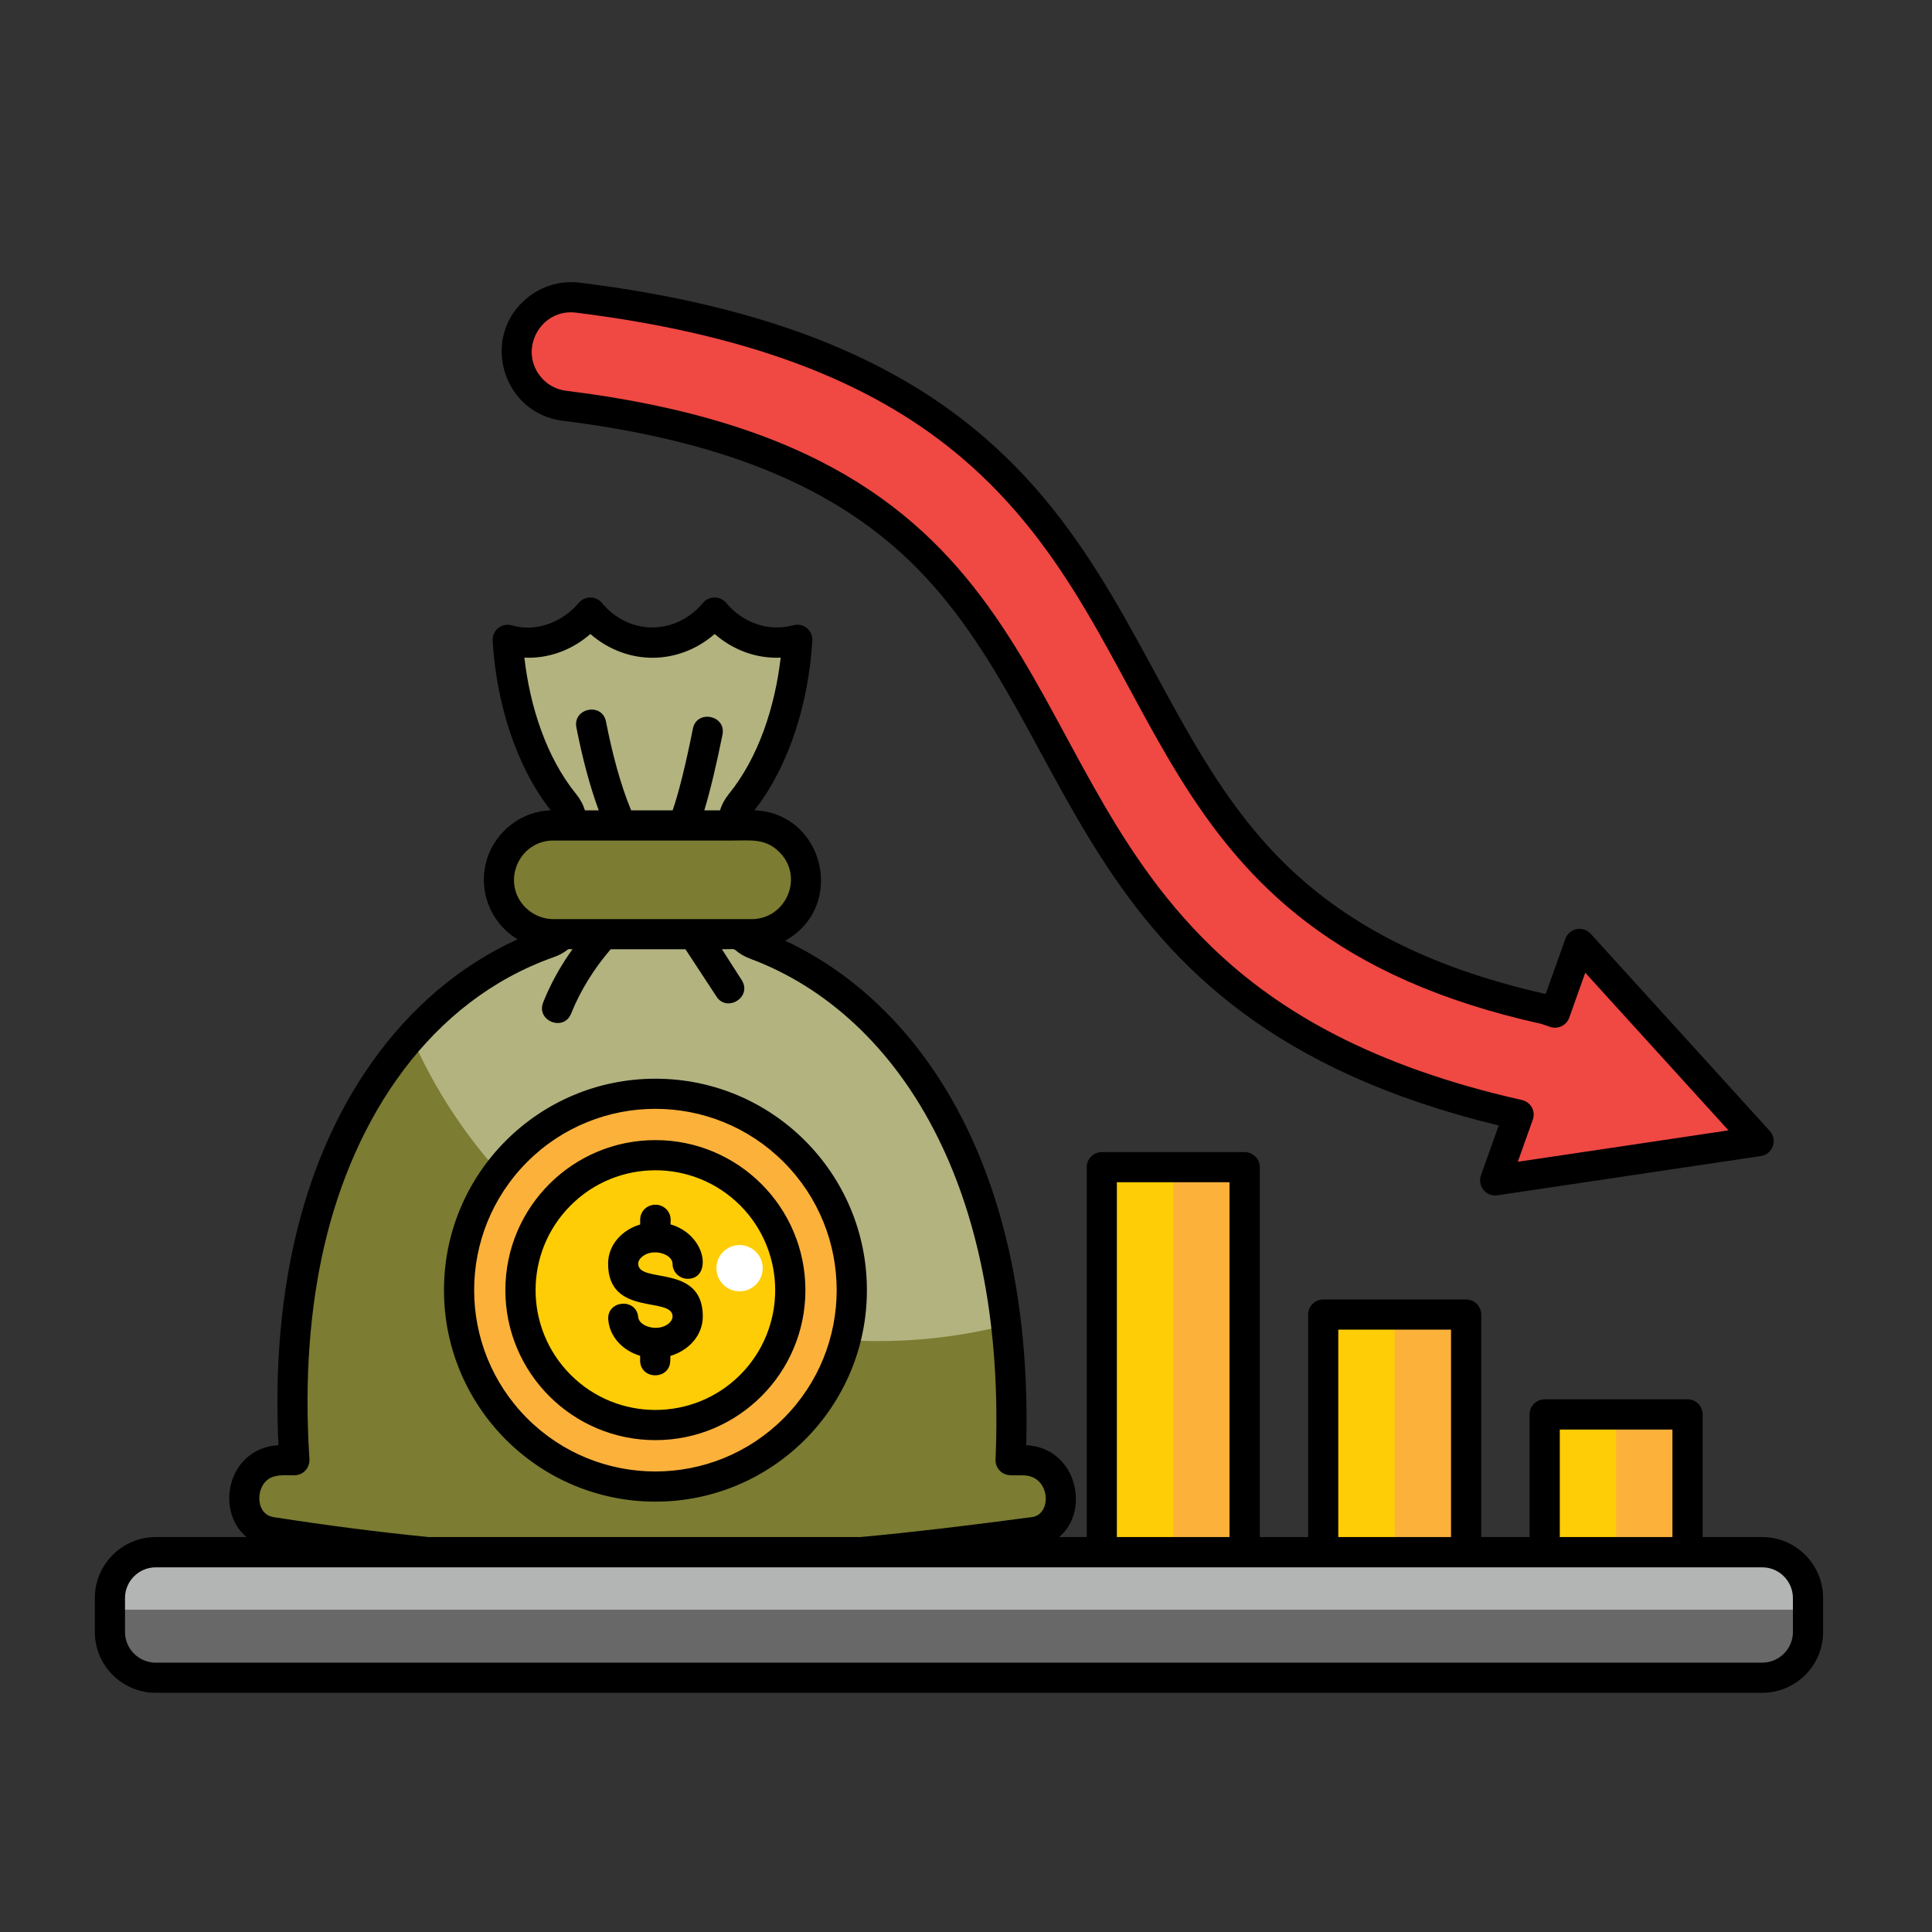 <svg id="Layer_1" enable-background="new 0 0 512 512" viewBox="0 0 512 512" xmlns="http://www.w3.org/2000/svg"><rect x="0" y="0" width="512" height="512" fill="#333333" stroke="none"/><g clip-rule="evenodd" fill-rule="evenodd"><path d="m78.03 386.96c-2.98-45.13 7.09-79.6 23.87-103.24 11.88-16.7 27.13-28.01 43.57-33.82 3.74-1.33 6.15-4.73 6.15-8.73v-22.45c0-2.21-.68-4.11-2.07-5.84-8.25-10.2-13.92-25.68-15-43.31 1.73.48 3.57.74 5.44.74 6.49 0 12.33-3.06 16.47-7.97 4.11 4.9 9.98 7.97 16.47 7.97s12.33-3.06 16.47-7.97c4.11 4.9 9.95 7.97 16.44 7.97 1.9 0 3.71-.26 5.44-.74-1.08 17.63-6.72 33.11-15 43.31-1.39 1.73-2.07 3.63-2.07 5.84v22.96c0 3.94 2.35 7.28 6.04 8.67 38.75 14.43 70.87 59.7 67.58 136.6h3.26c12.19 0 13.35 17.63 2.98 19.02-71.72 9.64-123.11 12.25-202.17.03-10.46-1.62-9.41-19.05 2.86-19.05 1.08.01 2.16.01 3.27.01z" fill="#7c7c32"/><path d="m109.07 274.73c10.57-11.85 23.07-20.13 36.4-24.83 3.74-1.33 6.15-4.73 6.15-8.73v-22.45c0-2.21-.68-4.11-2.07-5.84-8.25-10.2-13.92-25.68-15-43.31 1.73.48 3.57.74 5.44.74 6.49 0 12.33-3.06 16.47-7.97 4.11 4.9 9.98 7.97 16.47 7.97s12.33-3.06 16.47-7.97c4.11 4.9 9.95 7.97 16.44 7.97 1.9 0 3.71-.26 5.44-.74-1.08 17.63-6.72 33.11-15 43.31-1.39 1.73-2.07 3.63-2.07 5.84v22.96c0 3.94 2.35 7.28 6.04 8.67 32.29 12.02 59.98 45.47 66.39 100.8-10.8 2.78-22.17 4.25-33.87 4.25-55.42.01-103.01-33.19-123.7-80.67z" fill="#b3b380"/><path d="m146.65 247.58h52.55c7.94 0 14.4-6.49 14.4-14.43 0-7.94-6.46-14.4-14.4-14.4h-52.55c-7.94 0-14.43 6.46-14.43 14.4.01 7.93 6.5 14.43 14.43 14.43z" fill="#7c7c32"/><path d="m173.7 289.87c28.74 0 52.04 23.3 52.04 52.04 0 28.72-23.3 52.02-52.04 52.02s-52.04-23.3-52.04-52.02c-.01-28.74 23.29-52.04 52.04-52.04z" fill="#fcb13b"/><path d="m173.7 306.14c19.73 0 35.74 16.02 35.74 35.77 0 19.73-16.02 35.74-35.74 35.74-19.76 0-35.77-16.02-35.77-35.74-.01-19.75 16.01-35.77 35.77-35.77z" fill="#ffcd05"/><path d="m195.98 329.95c3.4 0 6.15 2.75 6.15 6.12 0 3.4-2.75 6.15-6.15 6.15-3.37 0-6.12-2.75-6.12-6.15-.01-3.37 2.74-6.12 6.12-6.12z" fill="#fff"/><path d="m467.03 411.33h-425.77c-6.66 0-12.13 5.47-12.13 12.13v9.04c0 6.66 5.47 12.1 12.13 12.1h425.76c6.66 0 12.1-5.44 12.1-12.1v-9.04c.01-6.66-5.43-12.13-12.09-12.13z" fill="#b3b4b4"/><path d="m29.13 426.58v5.92c0 6.66 11.11 12.1 24.69 12.1h400.65c13.58 0 24.66-5.44 24.66-12.1v-5.92z" fill="#686868"/><path d="m350.66 348.38h37.87v62.96h-37.87z" fill="#fcb13b"/><path d="m409.37 374.82h37.84v36.51h-37.84z" fill="#fcb13b"/><path d="m291.99 309.31h37.84v102.02h-37.84z" fill="#fcb13b"/><path d="m291.99 309.31h18.94v102.02h-18.94z" fill="#ffcd05"/><path d="m350.66 348.38h18.94v62.96h-18.94z" fill="#ffcd05"/><path d="m409.37 374.82h18.91v36.51h-18.91z" fill="#ffcd05"/><path d="m466.06 302.43-34.92 5.19-34.89 5.22 6.21-17.43c-80.08-18.03-102.27-59.1-124.3-99.92-20.92-38.69-41.67-77.13-128.52-87.93-7.94-.96-13.55-8.16-12.59-16.07s8.16-13.55 16.07-12.59c101.65 12.64 125.94 57.63 150.41 102.95 18.99 35.15 38.1 70.53 105.79 85.61.96.23 1.9.54 2.78.94l6.49-18.2 23.75 26.11z" fill="#f04843"/></g><path d="m466.63 306.37-69.82 10.4c-3 .45-5.33-2.52-4.34-5.3l4.71-13.21c-118.91-28.77-108.71-109.79-161.15-154.15-18.11-15.34-44.33-27.3-86.88-32.6-16.21-1.98-22.08-22.68-9.13-32.8 3.71-2.92 8.53-4.42 13.58-3.8 146.92 18.11 136.2 104.85 187.34 154.4 15.05 14.57 36 26.76 68.68 34.1l5.22-14.6c.99-2.83 4.73-3.66 6.86-1.19l47.31 52.1c2.15 2.39.77 6.19-2.38 6.65zm-36.06-2.7 27.5-4.11-37.96-41.78-4.25 11.93c-.79 2.18-3.26 3.23-5.39 2.3l-2.04-.68c-109.3-24.24-95.53-100.89-153.75-150.18-21.29-18.03-52.1-32.09-102.05-38.3-9.27-1.13-15.17 9.55-9.5 16.81 1.64 2.1 4.08 3.57 6.97 3.91 130.45 16.07 115.51 93.97 171.18 147.54 17.77 17.12 42.69 31.49 81.75 40.34 2.66.48 4 3 3.17 5.3l-3.97 11.14zm-104.74 9.64h-29.85v94.03h29.85zm-33.84-7.99h37.84c2.21 0 4.03 1.79 4.03 4v98.02h12.81v-58.96c0-2.21 1.79-4 4-4h37.87c2.21 0 4 1.79 4 4v58.96h12.81v-32.51c0-2.21 1.81-4 4.03-4h37.84c2.21 0 4 1.79 4 4v32.51h15.82c8.87 0 16.1 7.26 16.1 16.13v9.04c0 8.87-7.23 16.1-16.1 16.1h-425.78c-8.87 0-16.13-7.23-16.13-16.1v-9.04c0-8.87 7.26-16.13 16.13-16.13h24.09c-8.45-6.95-5.02-23.58 8.45-24.35-1.81-37.02 4.93-73.56 24.83-101.57 10.12-14.26 23.16-25.51 38.55-32.49-10.23-6.15-12.08-20.27-3.54-28.8 3.17-3.17 7.51-5.22 12.3-5.39-9.44-12.05-14.43-28.91-15.39-44.96-.14-2.66 2.35-4.88 5.22-4.03 6.43 1.87 13.44-.99 17.63-6.01 1.62-1.9 4.56-1.84 6.12.06 7.17 8.59 19.45 8.7 26.82-.06 1.62-1.9 4.54-1.84 6.12.06 4.37 5.22 11.2 7.71 17.77 5.9 2.66-.74 5.22 1.39 5.05 4.08-.96 16.04-5.92 32.91-15.36 44.96 18.51.71 24.46 25.54 8.14 34.55 18.99 8.87 36.03 25.09 47.74 48.76 10.83 21.91 17.09 50.2 16.16 84.93 13.44.71 17.04 17.46 8.73 24.35h7.31v-98.02c-.01-2.21 1.78-3.99 3.99-3.99zm151.22 73.53h-29.85v28.49h29.85zm-58.67-26.48h-29.88v54.96h29.88zm82.49 62.99c-141.93 0-283.86 0-425.76 0-4.48 0-8.14 3.66-8.14 8.11v9.04c0 4.45 3.66 8.11 8.14 8.11h425.76c4.45 0 8.11-3.66 8.11-8.11v-9.04c-.01-4.45-3.66-8.11-8.11-8.11zm-353.4-8.02h114.29c6.92-.62 14.29-1.42 22.05-2.32 7.88-.94 15.68-1.93 23.56-2.98 5.39-.74 4.88-11.06-2.44-11.06h-3.26v-.03c-2.35-.03-4.08-1.9-4-4.14 1.5-35.21-4.51-63.58-15.22-85.21-12.05-24.38-30.02-40.17-49.75-47.51-1.13-.43-2.18-.96-3.09-1.62-1.73-1.22-.28-.91-4.45-.91l5.33 8.31c2.66 4.54-4.22 8.59-6.89 4.05l-8.11-12.36h-19.81c-4.42 5.16-7.99 10.86-10.49 17.06-1.96 4.88-9.35 1.9-7.4-2.98 1.98-4.96 4.59-9.67 7.77-14.09-1.59 0-.77-.17-2.15.74-.88.54-1.81 1.02-2.81 1.36-32.77 11.59-52.92 42.38-60.86 76.68-3.74 16.27-5.27 34.98-3.91 56.13.23 2.52-1.62 4.51-3.97 4.51-3.4 0-6.69-.45-8.48 2.81-1.59 2.89-.99 7.68 2.98 8.28 13.93 2.16 27.39 3.92 41.11 5.28zm47.57-57.55c-.48-5.22 7.46-5.95 7.94-.71.23 2.44 5.22 4 8.08 1.67.62-.54 1.02-1.19 1.02-1.87 0-5.41-17.09.17-17.09-13.97 0-5.07 3.77-9.01 8.5-10.4v-1.25c0-2.24 1.76-4 4.08-4 2.27.03 4.05 1.84 4 4.08l-.03 1.13c9.72 2.86 11 14.43 4.56 14.43-2.21 0-4.03-1.79-4.03-4 0-2.55-5.16-4.25-8.05-1.87-.65.54-1.05 1.19-1.05 1.87 0 5.44 17.12-.17 17.12 13.97 0 5.1-3.83 9.07-8.59 10.46l-.03 1.19c0 5.27-7.99 5.27-7.99 0v-1.22c-4.42-1.31-8.02-4.83-8.44-9.51zm12.5-47.65c21.94 0 39.74 17.8 39.74 39.77 0 21.94-17.8 39.74-39.74 39.74-21.97 0-39.77-17.8-39.77-39.74 0-21.97 17.8-39.77 39.77-39.77zm22.45 17.29c-12.42-12.39-32.51-12.39-44.9 0-12.42 12.42-12.42 32.51 0 44.93 12.39 12.39 32.49 12.39 44.9 0 12.38-12.41 12.38-32.51 0-44.93zm-22.45-33.56c30.95 0 56.04 25.09 56.04 56.04 0 30.93-25.09 56.04-56.04 56.04s-56.04-25.11-56.04-56.04c0-30.95 25.08-56.04 56.04-56.04zm33.96 22.06c-18.77-18.77-49.18-18.77-67.95 0-18.74 18.77-18.74 49.18 0 67.95 18.77 18.77 49.18 18.77 67.95 0 18.76-18.77 18.76-49.19 0-67.95zm-24.04-114.81c1.02-5.16 8.87-3.6 7.85 1.56-1.67 8.31-3.29 15-4.82 20.07h4.17c.48-1.59 1.28-3.03 2.38-4.39 7.8-9.61 12.19-23.07 13.69-36.08-6.49.31-12.7-2.07-17.49-6.26-9.67 8.39-23.3 8.39-32.94 0-4.82 4.2-11.03 6.58-17.49 6.26 1.47 13.01 5.87 26.48 13.66 36.08 1.11 1.36 1.9 2.81 2.38 4.39h3.66c-2.49-6.77-4.42-14.31-5.92-21.97-.99-5.16 6.86-6.72 7.85-1.53 1.59 8.11 3.74 16.44 6.66 23.5h11c1.67-4.87 3.46-12.1 5.36-21.63zm-36.97 50.46h52.55c9.13 0 13.97-11.17 7.34-17.77-3.66-3.66-7.54-3.06-12.33-3.06-15.85 0-31.72 0-47.57 0-9.16 0-13.97 11.14-7.37 17.77 1.91 1.87 4.52 3.06 7.38 3.06z"/></svg>